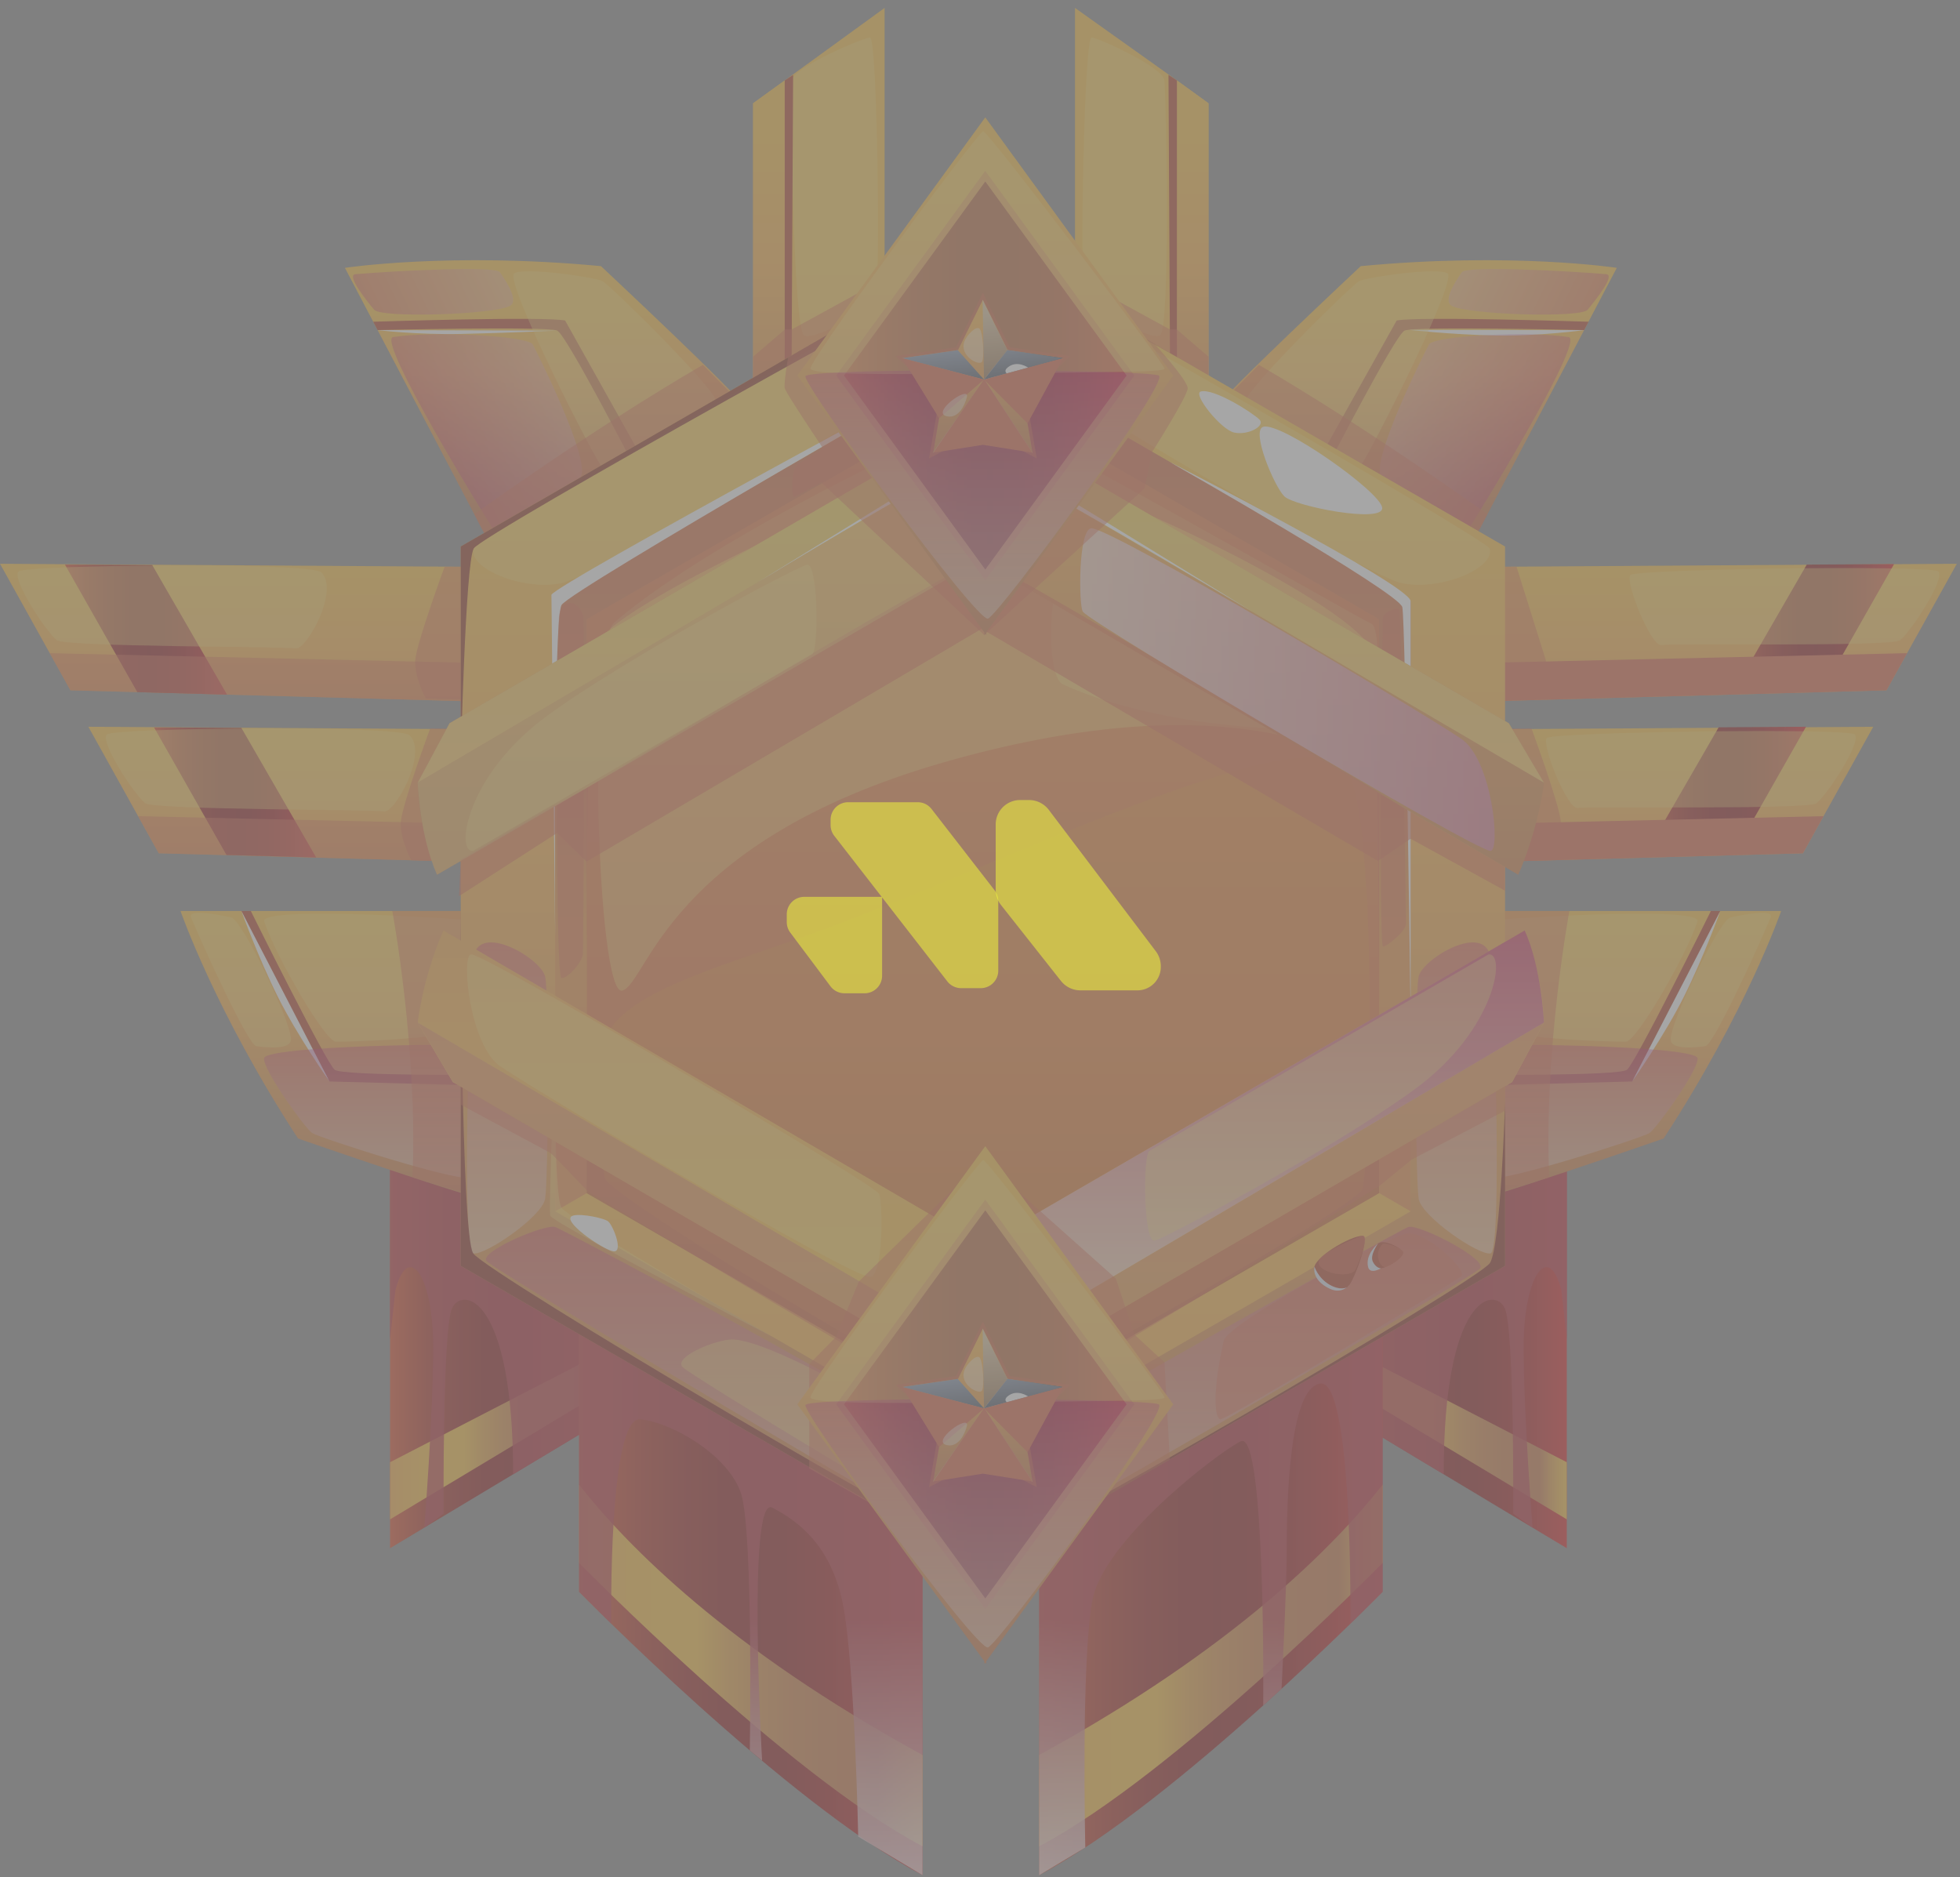 <svg xmlns="http://www.w3.org/2000/svg" width="142" height="136" fill="none" xmlns:v="https://vecta.io/nano"><rect width="100%" height="100%" fill="#808080" stroke="none"/><style><![CDATA[.B{opacity:.5}.C{fill:#de5634}.D{opacity:.4}.E{opacity:.37}.F{fill:#ffdf66}.G{fill:#fff}.H{fill:#b33114}.I{opacity:.8}.J{fill-opacity:.5}]]></style><g opacity=".3"><path fill="url(#A)" d="M28.258 78.66v33.501l15.555-9.342.78-23.311z"/><path fill="url(#B)" d="m28.258 105.931 15.668-8.096-.113 2.893-15.555 9.342z"/><path fill="url(#C)" d="M28.646 93.498c.912-3.606 2.737-1.098 2.737 4.034s-.645 13.14-.645 13.14l1.403-1.017s-.094-13.263.6-14.86 4.435-1.065 4.435 12.01l6.637-3.986.78-23.311-16.335-.848v18.378z" class="I"/><path fill="url(#D)" d="M113.512 78.66v33.501l-15.555-9.342-.781-23.311z"/><path fill="url(#E)" d="m113.512 105.931-15.668-8.096.113 2.893 15.555 9.342z"/><path fill="url(#F)" d="M113.124 93.498c-.912-3.606-2.737-1.098-2.737 4.034s.645 13.14.645 13.14l-1.403-1.017s.094-13.263-.601-14.86-4.434-1.065-4.434 12.01l-6.637-3.986-.781-23.311 16.336-.848v18.378z" class="I"/><path fill="url(#G)" d="M66.832 103.014v32.83c-9.92-5.245-24.875-20.524-24.875-20.524V92.625z"/><path fill="url(#H)" d="M66.832 127.139v6.614c-9.92-5.245-24.875-20.525-24.875-20.525v-5.665c3.45 4.399 10.768 11.868 24.875 19.576"/><path fill="url(#I)" d="M75.29 103.014v32.83c9.92-5.245 24.874-20.524 24.874-20.524V92.625z"/><path fill="url(#J)" d="M75.29 127.139v6.614c9.92-5.245 24.874-20.525 24.874-20.525v-5.665c-3.449 4.399-10.768 11.868-24.875 19.576"/><path fill="url(#K)" d="M44.286 117.63s-.233-15.067 2.122-14.811 6.398 2.65 7.284 5.386.631 18.602.631 18.602l.891.74s-1.104-19.273.73-18.328 4.277 2.709 5.127 7.012 1.105 16.821 1.105 16.821l4.656 2.792v-32.83l-24.875-10.39v22.695z" class="I"/><path fill="url(#L)" d="M97.834 117.63s.194-17.656-2.162-17.4-2.448 9.2-2.448 11.931c0 2.876-.379 10.184-.379 10.184l-1.327 1.205s.195-20.078-1.638-19.133-9.873 7.155-10.723 11.458-.528 17.967-.528 17.967l-3.34 2.003v-32.83l24.875-10.39v22.695z" class="I"/><path fill="url(#M)" d="m81.09 53.003 54.627-.353-5.1 9.167-46.72 1.29z"/><path fill="url(#N)" d="m130.844 52.65-6.329.04-5.417 9.38 6.499-.178z"/><use href="#AU" class="B C"/><path d="M112.065 53.464c-.411.447 1.486 5.222 2.263 5.075s16.557.14 17.263-.346 3.353-4.507 2.776-4.99-21.908-.168-22.302.26" class="D F"/><path d="M110.954 52.771s2.056 5.58 2.13 6.793-.768 2.759-.768 2.759l-28.42.785-2.806-10.104z" class="B C"/><path fill="url(#O)" d="M61.03 53.003 6.401 52.65l5.1 9.167 46.72 1.29z"/><path fill="url(#P)" d="m11.16 52.696 6.33.04 5.415 9.38-6.499-.18z"/><path d="m58.629 60.244-48.621-1.117 1.496 2.69 46.72 1.29z" class="B C"/><path d="M29.673 53.263c1.359 1.286-1.075 5.669-1.852 5.522s-16.585-.105-17.291-.592-3.354-4.507-2.776-4.99 21.134-.685 21.919.06" class="D F"/><path d="M31.166 52.771s-2.056 5.58-2.13 6.793.768 2.759.768 2.759l28.419.785 2.807-10.104z" class="B C"/><path fill="url(#Q)" d="m87.145 41.196 54.627-.354-5.1 9.167-46.72 1.29z"/><path fill="url(#R)" d="m137.225 40.864-6.329.04-5.416 9.38 6.499-.18z"/><use href="#AU" x="6.055" y="-11.808" class="B C"/><path d="M118.12 41.656c-.411.447 1.485 5.222 2.263 5.076s16.557.14 17.263-.346 3.354-4.507 2.776-4.99-21.908-.17-22.302.26" class="D F"/><path d="M109.871 41.053L112 47.846c.074 1.213-.767 2.759-.767 2.759l-21.282.696-2.806-10.104z" class="B C"/><path fill="url(#S)" d="M54.626 41.196 0 40.842l5.1 9.167 46.719 1.29z"/><path fill="url(#T)" d="m4.703 40.899 6.328.04 5.417 9.38-6.499-.178z"/><path d="M52.223 48.436 3.601 47.319l1.497 2.69 46.719 1.29z" class="B C"/><path d="M23.27 41.455c1.358 1.286-1.075 5.669-1.852 5.522s-16.585-.105-17.29-.592-3.355-4.507-2.777-4.99 21.133-.684 21.92.06" class="D F"/><path d="M32.213 41.053s-2.056 5.58-2.13 6.793.768 2.759.768 2.759l20.969.696 2.807-10.104z" class="B C"/><path fill="url(#U)" d="m36.539 51.223-2.687-8.442 2.663-3.356 18.047-10.882V7.482l2.29-1.655L64.089.573v35.93z"/><path fill="url(#V)" d="m33.852 42.78 23-13.171V5.827l-2.29 1.655v21.06L36.515 39.426z"/><path d="M57.374 5.827c-.12 1.349.106 18.085.89 18.477s4.842-1.905 5.18-2.826.137-18.831-.419-18.766-5.567 2.17-5.651 3.115" class="D F"/><path fill="url(#W)" d="M57.513 29.916c-2.05 1.688-22.499 12.864-22.778 13.59-.358.933 2.356 5.288 3.648 4.924s25.63-14.158 25.677-14.811.112-4.235-.476-4.47-5.287.123-6.07.767" class="E"/><path d="m33.852 43.507 23.48-13.634.129-24.448-.608.402v23.782L33.852 42.78z" class="H"/><path d="M54.804 28.784c-1.338.087-18.035 10.803-18.035 11.108s-2.942 2.121-2.228 2.076 21.818-11.971 21.846-12.36-.862-.871-1.583-.824M33.852 43.507s11.113-5.606 16.795-9.184l6.865-4.406z" class="D F"/><path d="m54.563 25.842 2.291-1.97h.493l6.742-3.687v16.318l-7.698 3.877-3.77-10.666 1.942-1.171z" class="B C"/><path fill="url(#X)" d="m105.579 51.223 2.686-8.442-2.663-3.356-18.046-10.882V7.482l-2.291-1.655L77.883.573v35.85z"/><path fill="url(#Y)" d="m108.266 42.78-23-13.171V5.827l2.29 1.655v21.06l18.047 10.883z"/><path d="M84.363 5.827c.119 1.349.456 18.085-.328 18.477s-5.136-2.133-5.473-3.054-.027-18.603.528-18.538 5.19 2.17 5.273 3.115" class="D F"/><path fill="url(#Z)" d="M84.603 29.916c2.05 1.688 22.499 12.864 22.778 13.59.358.933-2.356 5.288-3.648 4.924s-25.63-14.158-25.677-14.811-.112-4.235.476-4.47 5.287.123 6.071.767" class="E"/><path d="m108.265 43.507-23.48-13.634-.129-24.448.61.402v23.782l22.999 13.172z" class="H"/><path d="M87.31 28.784c1.338.087 18.035 10.803 18.035 11.108s2.942 2.121 2.228 2.076-21.818-11.971-21.846-12.36.862-.871 1.583-.824m20.956 14.723s-11.114-5.606-16.796-9.184l-6.864-4.406z" class="D F"/><path d="m87.554 25.842-2.29-1.97h-.494l-6.743-3.687v16.318l7.7 3.877 3.768-10.666-1.94-1.171z" class="B C"/><path fill="url(#a)" d="M35.215 86.862c-.093.321-13.623-4.382-13.623-4.382-6.005-9.21-8.514-16.484-8.514-16.484h23.11z"/><path d="M17.488 65.996s5.397 11.146 6.385 12.352l11.684.313v-.798s-10.695.093-11.304-.362-6.08-11.504-6.08-11.504h-.685" class="H"/><path d="M17.488 65.996l6.385 12.352s-2.337-3.315-3.763-6.176-2.622-6.176-2.622-6.176" class="G"/><path d="M19.14 66.753c.894 2.664 4.447 8.715 5.188 8.715s9.313-.152 10.101-1.387 1.468-7.206.786-7.328-16.474-1.19-16.075 0m-5.302-.293c1.103 2.614 4.162 9.256 4.732 9.331s2.48.321 2.508-.478c.046-1.269-3.535-8.682-4.333-8.853s-3.177-.64-2.907 0" class="D F"/><path fill="url(#b)" d="M19.131 76.665c-.103.824 2.972 5.074 3.485 5.416s10.89 3.691 11.573 3.214 1.042-9.242.471-9.497-15.415-.045-15.529.867" class="E"/><path d="M28.422 65.996s1.86 9.99 1.462 19.3l5.332 1.566.972-20.866z" class="B C"/><path fill="url(#c)" d="M106.906 86.862c.092.321 13.623-4.382 13.623-4.382 6.005-9.21 8.514-16.484 8.514-16.484h-23.109z"/><path d="M124.635 65.996s-5.397 11.146-6.385 12.352l-11.684.313v-.798s10.695.093 11.304-.362 6.081-11.504 6.081-11.504h.684" class="H"/><path d="M124.635 65.996l-6.385 12.352s2.337-3.315 3.763-6.176 2.622-6.176 2.622-6.176" class="G"/><path d="M122.98 66.753c-.894 2.664-4.447 8.715-5.188 8.715s-9.313-.152-10.101-1.387-1.467-7.206-.786-7.328 16.474-1.19 16.075 0m5.304-.293c-1.103 2.614-4.162 9.256-4.732 9.331s-2.48.321-2.509-.478c-.045-1.269 3.535-8.682 4.333-8.853s3.179-.64 2.908 0" class="D F"/><path fill="url(#d)" d="M122.988 76.665c.103.824-2.972 5.074-3.485 5.416s-10.889 3.691-11.573 3.214-1.041-9.242-.471-9.497 15.415-.045 15.529.867" class="E"/><path d="M113.7 65.996s-1.861 9.99-1.462 19.3l-5.332 1.566-.972-20.866z" class="B C"/><path fill="url(#e)" d="M88.371 29.305c-.24-.231 10.213-10.025 10.213-10.025 10.946-1.036 18.552.124 18.552.124l-10.742 20.461z"/><path d="M115.089 23.308s-12.377-.402-13.904-.088l-5.708 10.199.707.371s4.89-9.513 5.575-9.84 13.012-.037 13.012-.037z" class="H"/><path d="m114.768 23.914-12.702-.018s3.007.34 6.203.408 6.499-.39 6.499-.39" class="G"/><path fill="url(#f)" d="M113.647 24.42c-2.775-.447-9.783-.114-10.128.543s-4.194 8.316-3.467 9.588 5.698 4.649 6.123 4.102 8.711-14.033 7.472-14.233" class="E"/><path fill="url(#g)" d="M116.374 19.862c-2.827-.239-10.13-.618-10.461-.148s-1.437 2.047-.743 2.443c1.102.63 9.33.906 9.853.28s2.045-2.516 1.351-2.575" class="E"/><path d="M104.875 19.806c-.681-.474-5.874.273-6.415.568s-8.33 7.926-8.225 8.753 7.7 5.218 8.19 4.832 7.205-13.628 6.45-14.153" class="D F"/><path d="M107.765 37.254S99.258 31.111 91.2 26.431l-2.829 2.875 18.023 10.56z" class="B C"/><path fill="url(#h)" d="M53.753 29.305c.241-.231-10.213-10.025-10.213-10.025-10.946-1.036-18.552.124-18.552.124L35.73 39.865z"/><path d="M27.04 23.308s12.376-.402 13.903-.088l5.708 10.199-.707.371s-4.89-9.513-5.575-9.84-13.012-.037-13.012-.037z" class="H"/><path d="m27.356 23.914 13.011.037s-3.792.174-6.988.242-6.023-.279-6.023-.279" class="G"/><path fill="url(#i)" d="M28.478 24.42c2.774-.447 9.782-.114 10.127.543s4.195 8.316 3.468 9.588-5.699 4.649-6.123 4.102-8.71-14.033-7.473-14.233" class="E"/><path fill="url(#j)" d="M25.752 19.862c2.827-.239 10.13-.618 10.46-.148s1.438 2.047.744 2.443c-1.102.63-9.33.906-9.853.28s-2.044-2.516-1.351-2.575" class="E"/><path d="M37.25 19.806c.682-.474 5.874.273 6.416.568s8.33 7.926 8.226 8.753-7.7 5.218-8.19 4.832-7.206-13.628-6.451-14.153" class="D F"/><path d="M34.36 37.254s8.506-6.143 16.564-10.823l2.83 2.875-18.024 10.56z" class="B C"/><path fill="url(#k)" d="M71.21 17.75 33.379 39.592v52.112l37.83 21.842 37.832-21.842V39.592z"/><path fill="url(#l)" d="M40.223 87.754V43.542L71.212 25.65l30.99 17.892v44.212l-30.99 17.892z"/><path fill="url(#m)" d="M42.5 86.438v-41.58l28.709-16.575 28.709 16.575v41.58l-28.709 16.575z"/><g class="F"><path d="M34.323 39.73c-.468 1.4 3.553 3.123 6.385 2.509S70.165 26.001 70.81 24.603c.18-.39.209-5.853 0-5.853-.936 0-36.26 20.296-36.488 20.98m73.591 0c.467 1.4-3.553 3.123-6.385 2.509S72.323 25.854 71.426 24.603c-.463-.646-.615-5.853 0-5.853.937 0 36.259 20.296 36.487 20.98" class="D"/></g><path fill="url(#n)" d="M34.287 69.367c-.254 1.558-.874 21.285 0 21.437s4.978-2.66 5.206-3.953.304-14.823 0-16.115-4.783-3.964-5.206-1.369" class="E"/><path fill="url(#o)" d="M107.989 69.367c.254 1.558.873 21.285 0 21.437s-4.978-2.66-5.206-3.953-.304-14.823 0-16.115 4.782-3.964 5.206-1.369" class="E"/><path fill="url(#p)" d="M35.236 91.342c.458.675 34.527 20.819 35.042 20.819.257 0 .6-5.006.6-5.565 0-1.557-30.13-17.558-30.658-17.706-.779-.22-5.448 1.768-4.984 2.452" class="E"/><path fill="url(#q)" d="M107.243 91.868c-.458.675-35.167 20.752-35.68 20.752-.11 0-.118-6.23.113-6.461 1.101-1.101 29.836-17.121 30.363-17.27.779-.218 5.669 2.295 5.204 2.979" class="E"/><path fill="#ed8a1d" d="M43.817 85.331c-2.03-11.521-.9-12.247 13.392-17.114s38.467-17.414 40.589-11.966 1.394 28.627.912 29.896-25.438 15.609-27.5 15.643-27.165-15.165-27.393-16.459" class="E"/><path d="M99.3 45.146c-.504-.122-26.448-15.116-27.913-15.005-1.389.106-19.467 8.56-26.879 14.948-1.976 1.704-1.254 27.141.57 26.673s3.184-10.748 23.261-16.524c19.77-5.688 28.37-.767 30.515.114.606.248 1.594-9.928.446-10.206" class="D F"/><path d="M40.223 87.754V43.542l30.99-17.892 30.99 17.892v44.212l-2.281-1.317s.138-38.432-.688-39.638C96.286 42.498 73.36 32.04 69.598 33.205c-3.85 1.19-24.234 9.869-26.514 13.518-.768 1.229-.58 39.714-.58 39.714z" class="B C"/><path d="M77 49.578c7.722 3.52 19.353 3.581 20.417 2.91s1.772-5.626.1-6.462-14.923-7.892-18.42-7.132S75.635 48.955 77 49.578" class="D F"/><path fill="#700000" d="M33.379 55.468c0-.117.327-14.698.944-15.738s36.072-20.701 37.103-20.98 14.312 7.388 14.312 7.388L71.21 17.75 33.379 39.592z" class="I"/><path d="M84.75 33.468s16.619 9.455 16.847 10.519.602 29.637.602 29.637V43.541c-.158-1.218-17.449-10.073-17.449-10.073M40.222 67.77l-.272-24.676c.28-.775 31.261-17.444 31.261-17.444s-29.915 17.102-30.53 18.185-.459 23.936-.459 23.936" class="G"/><path fill="#700000" d="M33.379 91.704l37.83 21.842 37.832-21.842v-11.87s-.316 10.362-1.089 11.654-34.66 20.999-36.387 21.133-36.371-20.448-37.278-21.817-.907-25.655-.907-25.655z" class="I"/><path d="M40.223 76.437s-.108 10.197.458 11.053 15.266 9.343 15.266 9.343S40.02 88.6 39.87 88.068s.351-11.631.351-11.631M53.02 97.038c-1.118.003-4.247 1.256-3.57 1.996.546.597 19.3 11.969 21.426 12.75.694.255.628-4.178-.304-5.61-.399-.613-14.093-9.145-17.553-9.136" class="D F"/><g class="G"><path d="M86.995 28.362c-.612.165 1.434 2.741 2.408 2.971s2.305-.461 1.844-.935-3.305-2.292-4.252-2.036m4.535 2.554c-.927.248.785 4.317 1.517 5.041s7.239 1.992 7.09.82-7.303-6.21-8.606-5.86"/></g><path d="M88.658 97.14c-.815 3.559-.684 5.656-.228 5.679s16.999-9.934 17.451-10.372-2.652-3.296-3.929-3.1-12.99 6.463-13.294 7.793M42.23 44.557c-.4-1.199-1.624-1.19-1.735.145s-.302 26.11.184 26.148 1.512-1.178 1.55-1.748.19-23.975 0-24.545m57.965.152c-.065.472-.304 23.86 0 23.86s1.672-1.102 1.672-1.672-.342-22.682-.494-22.796-1.126.227-1.178.608M71.21 27.9c0 .46-13.331 8.067-13.644 8.067s-.2-2.052.228-2.337 13.32-8.039 13.417-7.782-.001 1.669-.001 2.052" class="B C"/><path d="M98.728 89.529c-.851-.032-3.727 1.639-3.51 2.457s1.98 1.7 2.447 1.227 1.62-3.663 1.063-3.684m1.094.574c-.293.27-.93 1.228-.323 1.696s2.394-.766 2.13-1.13-1.429-.914-1.807-.566" class="H"/><path d="M95.642 91.165c-.709.96 2.2 1.598 2.578.79s.986-2.511.51-2.426-2.7 1.112-3.088 1.636" class="B C"/><path fill="#dae1ef" d="M95.23 91.751s.237.818 1.1 1.324c.676.397 1.26.308 1.432.014 0 0-.529.69-1.41.279-1.38-.645-1.122-1.617-1.122-1.617"/><path d="M100.145 90.129c-.657.707-.147 1.728.223 1.67s1.468-.784 1.261-1.129-1.34-.696-1.484-.541" class="B C"/><path fill="#dae1ef" d="M99.825 90.103s-.604.83-.361 1.308.585.476.585.476-.781.454-.925-.078c-.25-.922.7-1.706.7-1.706"/><path d="M67.315 27.641c-2.038-.538-3.685.782-4.578 1.796s-.395 1.617.728 1.418 4.71-2.987 3.85-3.214" class="H"/><path d="M67.312 27.641c-1.378-.47-3.122.443-3.67.93s.529 1.863 1.271 1.57 3.027-2.285 2.399-2.5" class="B C"/><path d="M63.248 28.912s-2.303 1.508-2.044 2.256 3.019-.616 3.019-.616-1.431.467-1.756-.168.78-1.472.78-1.472" class="D F"/><path d="M41.542 88.058c-1.084.27 2.128 2.478 2.889 2.592s.01-1.822-.358-2.155c-.27-.244-1.923-.59-2.532-.437" class="G"/><path fill="url(#r)" d="M71.179 90.185 32.126 67.409c-1.51 3.44-1.864 6.67-1.864 6.67l2.548 4.308 38.369 22.284 38.369-22.284 2.311-4.307s.004-3.23-1.399-6.671z"/><path fill="url(#s)" d="m32.81 78.388-2.548-4.308 40.917 23.97 40.68-23.97-2.311 4.308-38.37 22.284z"/><path d="M30.262 74.08l2.548 4.307.58.358-.012 1.283 6.49 3.49c.146.082 2.702 2.782 2.702 2.782s27.64 16.713 28.639 16.713c1.289 0 28.71-17.082 28.71-17.082l2.349-1.92 6.772-3.545v-1.783l.508-.295 2.311-4.307-40.68 23.967z" class="B C"/><path fill="url(#t)" d="M71.18 90.185v7.865l40.68-23.97s-.163-3.943-1.399-6.671z" opacity=".69"/><path d="M34.138 69.138c-.747 0-.135 6.613 2.135 8.134 3.605 2.415 25.34 15.226 26.763 15.24.984.01.932-5.606.637-6.042-.561-.826-28.421-17.333-29.535-17.332M83.257 83.39c-.472.487-.408 6.669.399 6.484s13.092-6.744 18.885-10.997 6.611-9.862 5.307-9.738l-24.591 14.25" class="D F"/><path fill="url(#u)" d="m70.942 40.596 39.053 22.776c1.51-3.441 1.864-6.671 1.864-6.671l-2.548-4.307-38.37-22.284-38.368 22.284-2.311 4.307s-.005 3.23 1.398 6.67z"/><path fill="url(#v)" d="m109.311 52.393 2.548 4.307-40.917-23.97-40.68 23.97 2.31-4.307 38.37-22.284z"/><path d="M99.828 62.373l2.366-1.611 6.845 3.765v-1.712l-7.017-4.093a308 308 0 0 1-2.294-1.418S72.088 40.59 71.088 40.59c-1.288 0-28.735 16.58-28.735 16.58l-2.284 1.203-6.691 3.892-.12 2.655 7.104-4.574 2.138 2.07 28.619-16.86z" opacity=".6" class="C"/><path d="M70.942 40.596V32.73L30.262 56.7s.162 3.943 1.398 6.67z" class="D F"/><path fill="url(#w)" d="M107.984 61.643c.747 0 .135-6.613-2.135-8.134-3.605-2.415-25.34-15.226-26.763-15.24-.984-.01-.932 5.607-.637 6.042.56.826 28.42 17.332 29.535 17.332" opacity=".69"/><path d="M58.862 47.39c.472-.488.408-6.67-.399-6.484S45.371 47.65 39.578 51.903s-6.611 9.862-5.307 9.738L58.862 47.39" class="D F"/><path d="M90.84 44.387s-18.7-11.213-19.898-11.213-16.126 9.06-16.126 9.06L70.912 32.3c.332-.001 19.927 12.087 19.927 12.087" class="G"/><path d="M57.096 25.898s-.324 1.878-.243 2.225 2.704 4.253 2.704 4.253v2.633l11.752 11 11.623-10.635.51-2.579s2.607-4.107 2.607-4.672-2.4-3.213-2.4-3.213l-12.441-7.16z" class="B C"/><use href="#AV" fill="url(#x)"/><path d="M60.582 27.208v-.002L71.38 12.377l10.799 14.83L71.38 42.036z" class="B C"/><path fill="url(#y)" d="M61.148 27.207 71.383 13.15 81.62 27.207 71.383 41.262z"/><path d="M71.217 9.505C70.01 10.662 58.494 26.282 58.722 26.71s4.727.439 13.367.339 12.2-.085 12.277-.34S71.441 9.289 71.217 9.504" class="D F"/><path fill="url(#z)" d="M58.353 27.256c-.162.675 12.426 17.828 13.224 17.56s13.216-17.157 12.38-17.609-25.455-.569-25.604.05" class="E"/><path d="m71.21 31.161-3.903 2.051.746-4.345-3.159-3.078 4.364-.634 1.952-3.954 1.952 3.954 4.362.634-3.156 3.078.745 4.345z" class="B C"/><path fill="url(#AA)" d="m77.033 25.948-2.093-.304-.573-.083-1.36-.198-1.8-3.647-1.8 3.647-4.024.585 2.913 2.84-.688 4.007 3.6-1.892 3.6 1.892-.687-4.008z"/><path fill="url(#AB)" d="m65.363 25.948 5.93 1.55-3.018 1.29z" class="E"/><path fill="url(#AC)" d="m77.013 25.948-5.72 1.55 2.808 1.29z" class="E"/><path fill="url(#AD)" d="m71.19 30.904.104-3.405-3.704 5.296z" class="E"/><use href="#AW" fill="url(#AE)" class="E"/><path fill="url(#AF)" d="m71.188 21.716.103 5.782 1.696-2.135z" class="B"/><use href="#AX" fill="url(#AG)" class="B"/><use href="#AX" fill="url(#AH)" class="B"/><use href="#AY" fill="url(#AI)" class="B"/><path d="M72.99 26.632c-.3.253-.045.42-.045.42l1.541-.419s-.805-.586-1.497 0" class="G"/><g class="C"><use href="#AZ" class="B"/><use href="#Aa" class="B"/></g><path fill="#f7ffff" d="M69.869 24.732c-.383 1.062 1.076 1.803 1.272 1.477s.072-2.15-.175-2.396-.94.485-1.097.92m-1.194 5.439c.775.105 1.209-.778 1.372-1.385.264-.979-2.781 1.194-1.372 1.385" class="D"/><path d="m62.224 92.836-1.64 3.996-1.955 1.992v7.558l12.58 7.164 13.542-7.818-.385-7.03-2.184-2.02-1.342-4.054-9.623-8.586z" class="B C"/><use href="#AV" y="74.532" fill="url(#AJ)"/><path d="M60.582 101.74v-.002L71.38 86.909l10.799 14.83-10.799 14.83z" class="B C"/><path fill="url(#AK)" d="m61.148 101.739 10.235-14.055L81.62 101.74l-10.236 14.056z"/><path d="M71.217 84.038c-1.208 1.157-12.723 16.777-12.495 17.206s4.727.439 13.367.339 12.2-.084 12.277-.339-12.925-17.42-13.149-17.206" class="D F"/><path fill="url(#AL)" d="M58.353 101.789c-.162.675 12.426 17.828 13.224 17.559s13.216-17.156 12.38-17.608-25.455-.57-25.604.049" class="E"/><path d="m71.21 105.693-3.903 2.052.746-4.346-3.159-3.077 4.364-.635 1.952-3.953 1.952 3.953 4.362.635-3.156 3.077.745 4.346z" class="B C"/><path fill="url(#AM)" d="m77.033 100.481-2.093-.304-.573-.084-1.36-.197-1.8-3.647-1.8 3.647-4.024.585 2.913 2.839-.688 4.008 3.6-1.892 3.6 1.892-.687-4.008z"/><path fill="url(#AN)" d="m65.363 100.481 5.93 1.55-3.018 1.289z" class="E"/><path fill="url(#AO)" d="m77.013 100.481-5.72 1.55 2.808 1.289z" class="E"/><path fill="url(#AP)" d="m71.19 105.436.104-3.405-3.704 5.297z" class="E"/><use href="#AW" y="74.532" fill="url(#AQ)" class="E"/><path fill="url(#AR)" d="m71.188 96.249.103 5.782 1.696-2.135z" class="B"/><use href="#AX" y="74.533" fill="url(#AG)" class="B"/><use href="#AX" y="74.533" fill="url(#AS)" class="B"/><use href="#AY" y="74.533" fill="url(#AT)" class="B"/><path d="M72.99 101.165c-.3.253-.045.419-.045.419l1.541-.418s-.805-.586-1.497-.001" class="G"/><g class="C"><use href="#AZ" y="74.533" class="B"/><use href="#Aa" y="74.533" class="B"/></g><path fill="#f7ffff" d="M69.869 99.265c-.383 1.062 1.076 1.803 1.272 1.477s.072-2.15-.175-2.397-.94.485-1.097.92m-1.194 5.44c.775.105 1.209-.778 1.372-1.385.264-.979-2.781 1.194-1.372 1.385" class="D"/></g><g fill="#f9ff38" class="J"><path fill-rule="evenodd" d="M63.907 66.295v4.393a1.27 1.27 0 0 1-1.27 1.27h-1.455c-.4 0-.777-.189-1.017-.51l-2.912-3.889a1.27 1.27 0 0 1-.253-.761v-.556c0-.702.569-1.27 1.27-1.27h5.638z"/><path d="m60.443 60.552 8.19 10.545c.241.31.612.49 1.004.49h1.416a1.27 1.27 0 0 0 1.27-1.27v-5.043a1.27 1.27 0 0 0-.266-.778l-4.566-5.887a1.27 1.27 0 0 0-1.004-.492h-5.04a1.27 1.27 0 0 0-1.271 1.27v.386c0 .282.094.556.267.779"/><path d="M72.137 64.452v-4.724a1.77 1.77 0 0 1 1.77-1.77h.643a1.8 1.8 0 0 1 1.435.714l7.749 10.237a1.8 1.8 0 0 1 .365 1.086v.056a1.695 1.695 0 0 1-1.695 1.695h-4.129a1.8 1.8 0 0 1-1.412-.684l-4.339-5.495a1.8 1.8 0 0 1-.387-1.115"/></g><defs><linearGradient id="A" x1="28.258" x2="44.594" y1="95.41" y2="95.41" href="#Ab"><stop stop-color="#de3c14"/><stop offset=".074" stop-color="#c72e10"/><stop offset=".185" stop-color="#ab1c0c"/><stop offset=".297" stop-color="#971009"/><stop offset=".409" stop-color="#8b0807"/><stop offset=".52" stop-color="#870606"/><stop offset=".615" stop-color="#8c0707"/><stop offset=".727" stop-color="#9a0808"/><stop offset=".848" stop-color="#b20b0b"/><stop offset=".973" stop-color="#d30e0e"/><stop offset="1" stop-color="#db0f0f"/></linearGradient><linearGradient id="B" x1="28.258" x2="43.926" y1="103.953" y2="103.953" href="#Ab"><stop stop-color="#ffa933"/><stop offset=".052" stop-color="#ffb030"/><stop offset=".182" stop-color="#ffba2c"/><stop offset=".339" stop-color="#ffbd2b"/><stop offset=".345" stop-color="#febb2b"/><stop offset=".429" stop-color="#eb9e2e"/><stop offset=".518" stop-color="#dc8731"/><stop offset=".615" stop-color="#d27733"/><stop offset=".725" stop-color="#cc6e34"/><stop offset=".873" stop-color="#ca6b34"/><stop offset=".923" stop-color="#e39130"/><stop offset=".973" stop-color="#f7b12c"/><stop offset="1" stop-color="#ffbd2b"/></linearGradient><linearGradient id="C" x1="36.425" x2="36.425" y1="137.96" y2="117.318" href="#Ab"><stop stop-color="#fff"/><stop offset="1" stop-color="#b41e2d"/></linearGradient><linearGradient id="D" x1="97.176" x2="113.511" y1="95.41" y2="95.41" href="#Ab"><stop stop-color="#de3c14"/><stop offset=".074" stop-color="#c72e10"/><stop offset=".185" stop-color="#ab1c0c"/><stop offset=".297" stop-color="#971009"/><stop offset=".409" stop-color="#8b0807"/><stop offset=".52" stop-color="#870606"/><stop offset=".615" stop-color="#8c0707"/><stop offset=".727" stop-color="#9a0808"/><stop offset=".848" stop-color="#b20b0b"/><stop offset=".973" stop-color="#d30e0e"/><stop offset="1" stop-color="#db0f0f"/></linearGradient><linearGradient id="E" x1="97.844" x2="113.511" y1="103.953" y2="103.953" href="#Ab"><stop stop-color="#ffa933"/><stop offset=".052" stop-color="#ffb030"/><stop offset=".182" stop-color="#ffba2c"/><stop offset=".339" stop-color="#ffbd2b"/><stop offset=".345" stop-color="#febb2b"/><stop offset=".429" stop-color="#eb9e2e"/><stop offset=".518" stop-color="#dc8731"/><stop offset=".615" stop-color="#d27733"/><stop offset=".725" stop-color="#cc6e34"/><stop offset=".873" stop-color="#ca6b34"/><stop offset=".923" stop-color="#e39130"/><stop offset=".973" stop-color="#f7b12c"/><stop offset="1" stop-color="#ffbd2b"/></linearGradient><linearGradient id="F" x1="105.345" x2="105.345" y1="137.96" y2="117.318" href="#Ab"><stop stop-color="#fff"/><stop offset="1" stop-color="#b41e2d"/></linearGradient><linearGradient id="G" x1="41.956" x2="66.832" y1="114.233" y2="114.233" href="#Ab"><stop stop-color="#de3c14"/><stop offset=".074" stop-color="#c72e10"/><stop offset=".185" stop-color="#ab1c0c"/><stop offset=".297" stop-color="#971009"/><stop offset=".409" stop-color="#8b0807"/><stop offset=".52" stop-color="#870606"/><stop offset=".615" stop-color="#8c0707"/><stop offset=".727" stop-color="#9a0808"/><stop offset=".848" stop-color="#b20b0b"/><stop offset=".973" stop-color="#d30e0e"/><stop offset="1" stop-color="#db0f0f"/></linearGradient><linearGradient id="H" x1="41.956" x2="66.832" y1="120.658" y2="120.658" href="#Ab"><stop stop-color="#ffa933"/><stop offset=".052" stop-color="#ffb030"/><stop offset=".182" stop-color="#ffba2c"/><stop offset=".339" stop-color="#ffbd2b"/><stop offset=".345" stop-color="#febb2b"/><stop offset=".429" stop-color="#eb9e2e"/><stop offset=".518" stop-color="#dc8731"/><stop offset=".615" stop-color="#d27733"/><stop offset=".725" stop-color="#cc6e34"/><stop offset=".873" stop-color="#ca6b34"/><stop offset=".923" stop-color="#e39130"/><stop offset=".973" stop-color="#f7b12c"/><stop offset="1" stop-color="#ffbd2b"/></linearGradient><linearGradient id="I" x1="75.29" x2="100.165" y1="114.233" y2="114.233" href="#Ab"><stop stop-color="#de3c14"/><stop offset=".074" stop-color="#c72e10"/><stop offset=".185" stop-color="#ab1c0c"/><stop offset=".297" stop-color="#971009"/><stop offset=".409" stop-color="#8b0807"/><stop offset=".52" stop-color="#870606"/><stop offset=".615" stop-color="#8c0707"/><stop offset=".727" stop-color="#9a0808"/><stop offset=".848" stop-color="#b20b0b"/><stop offset=".973" stop-color="#d30e0e"/><stop offset="1" stop-color="#db0f0f"/></linearGradient><linearGradient id="J" x1="75.29" x2="100.165" y1="120.658" y2="120.658" href="#Ab"><stop stop-color="#ffa933"/><stop offset=".052" stop-color="#ffb030"/><stop offset=".182" stop-color="#ffba2c"/><stop offset=".339" stop-color="#ffbd2b"/><stop offset=".345" stop-color="#febb2b"/><stop offset=".429" stop-color="#eb9e2e"/><stop offset=".518" stop-color="#dc8731"/><stop offset=".615" stop-color="#d27733"/><stop offset=".725" stop-color="#cc6e34"/><stop offset=".873" stop-color="#ca6b34"/><stop offset=".923" stop-color="#e39130"/><stop offset=".973" stop-color="#f7b12c"/><stop offset="1" stop-color="#ffbd2b"/></linearGradient><linearGradient id="K" x1="54.394" x2="54.394" y1="137.96" y2="117.318" href="#Ab"><stop stop-color="#fff"/><stop offset="1" stop-color="#b41e2d"/></linearGradient><linearGradient id="L" x1="87.725" x2="87.725" y1="137.96" y2="117.318" href="#Ab"><stop stop-color="#fff"/><stop offset="1" stop-color="#b41e2d"/></linearGradient><linearGradient id="M" x1="108.404" x2="108.404" y1="71.605" y2="52.891" href="#Ab"><stop stop-color="#ca6b34"/><stop offset=".667" stop-color="#ffa933"/><stop offset="1" stop-color="#ffbd2b"/></linearGradient><linearGradient id="N" x1="119.098" x2="130.843" y1="57.361" y2="57.361" href="#Ab"><stop stop-color="#de3c14"/><stop offset=".074" stop-color="#c72e10"/><stop offset=".185" stop-color="#ab1c0c"/><stop offset=".297" stop-color="#971009"/><stop offset=".409" stop-color="#8b0807"/><stop offset=".52" stop-color="#870606"/><stop offset=".615" stop-color="#8c0707"/><stop offset=".727" stop-color="#9a0808"/><stop offset=".848" stop-color="#b20b0b"/><stop offset=".973" stop-color="#d30e0e"/><stop offset="1" stop-color="#db0f0f"/></linearGradient><linearGradient id="O" x1="33.715" x2="33.716" y1="71.605" y2="52.891" href="#Ab"><stop stop-color="#ca6b34"/><stop offset=".667" stop-color="#ffa933"/><stop offset="1" stop-color="#ffbd2b"/></linearGradient><linearGradient id="P" x1="11.16" x2="22.906" y1="57.406" y2="57.406" href="#Ab"><stop stop-color="#de3c14"/><stop offset=".074" stop-color="#c72e10"/><stop offset=".185" stop-color="#ab1c0c"/><stop offset=".297" stop-color="#971009"/><stop offset=".409" stop-color="#8b0807"/><stop offset=".52" stop-color="#870606"/><stop offset=".615" stop-color="#8c0707"/><stop offset=".727" stop-color="#9a0808"/><stop offset=".848" stop-color="#b20b0b"/><stop offset=".973" stop-color="#d30e0e"/><stop offset="1" stop-color="#db0f0f"/></linearGradient><linearGradient id="Q" x1="114.459" x2="114.458" y1="59.797" y2="41.083" href="#Ab"><stop stop-color="#ca6b34"/><stop offset=".667" stop-color="#ffa933"/><stop offset="1" stop-color="#ffbd2b"/></linearGradient><linearGradient id="R" x1="125.48" x2="137.225" y1="45.574" y2="45.574" href="#Ab"><stop stop-color="#de3c14"/><stop offset=".074" stop-color="#c72e10"/><stop offset=".185" stop-color="#ab1c0c"/><stop offset=".297" stop-color="#971009"/><stop offset=".409" stop-color="#8b0807"/><stop offset=".52" stop-color="#870606"/><stop offset=".615" stop-color="#8c0707"/><stop offset=".727" stop-color="#9a0808"/><stop offset=".848" stop-color="#b20b0b"/><stop offset=".973" stop-color="#d30e0e"/><stop offset="1" stop-color="#db0f0f"/></linearGradient><linearGradient id="S" x1="27.312" x2="27.313" y1="59.797" y2="41.083" href="#Ab"><stop stop-color="#ca6b34"/><stop offset=".667" stop-color="#ffa933"/><stop offset="1" stop-color="#ffbd2b"/></linearGradient><linearGradient id="T" x1="4.703" x2="16.448" y1="45.61" y2="45.61" href="#Ab"><stop stop-color="#de3c14"/><stop offset=".074" stop-color="#c72e10"/><stop offset=".185" stop-color="#ab1c0c"/><stop offset=".297" stop-color="#971009"/><stop offset=".409" stop-color="#8b0807"/><stop offset=".52" stop-color="#870606"/><stop offset=".615" stop-color="#8c0707"/><stop offset=".727" stop-color="#9a0808"/><stop offset=".848" stop-color="#b20b0b"/><stop offset=".973" stop-color="#d30e0e"/><stop offset="1" stop-color="#db0f0f"/></linearGradient><linearGradient id="U" x1="48.97" x2="48.97" y1="50.159" y2="17.488" href="#Ab"><stop stop-color="#ca6b34"/><stop offset=".667" stop-color="#ffa933"/><stop offset="1" stop-color="#ffbd2b"/></linearGradient><linearGradient id="V" x1="45.352" x2="45.352" y1="39.933" y2="9.146" href="#Ab"><stop stop-color="#ca6b34"/><stop offset=".667" stop-color="#ffa933"/><stop offset="1" stop-color="#ffbd2b"/></linearGradient><linearGradient id="W" x1="49.396" x2="49.396" y1="29.077" y2="48.452" href="#Ab"><stop stop-color="#c10065"/><stop offset="1" stop-color="#fff"/></linearGradient><linearGradient id="X" x1="93.074" x2="93.074" y1="50.159" y2="17.488" href="#Ab"><stop stop-color="#ca6b34"/><stop offset=".667" stop-color="#ffa933"/><stop offset="1" stop-color="#ffbd2b"/></linearGradient><linearGradient id="Y" x1="96.766" x2="96.766" y1="39.933" y2="9.146" href="#Ab"><stop stop-color="#ca6b34"/><stop offset=".667" stop-color="#ffa933"/><stop offset="1" stop-color="#ffbd2b"/></linearGradient><linearGradient id="Z" x1="92.721" x2="92.721" y1="29.077" y2="48.452" href="#Ab"><stop stop-color="#c10065"/><stop offset="1" stop-color="#fff"/></linearGradient><linearGradient id="a" x1="24.633" x2="24.633" y1="86.813" y2="66.152" href="#Ab"><stop stop-color="#ca6b34"/><stop offset=".667" stop-color="#ffa933"/><stop offset="1" stop-color="#ffbd2b"/></linearGradient><linearGradient id="b" x1="27.037" x2="27.037" y1="75.698" y2="85.342" href="#Ab"><stop stop-color="#c10065"/><stop offset="1" stop-color="#fff"/></linearGradient><linearGradient id="c" x1="117.488" x2="117.488" y1="86.813" y2="66.152" href="#Ab"><stop stop-color="#ca6b34"/><stop offset=".667" stop-color="#ffa933"/><stop offset="1" stop-color="#ffbd2b"/></linearGradient><linearGradient id="d" x1="115.083" x2="115.083" y1="75.698" y2="85.342" href="#Ab"><stop stop-color="#c10065"/><stop offset="1" stop-color="#fff"/></linearGradient><linearGradient id="e" x1="102.752" x2="102.752" y1="36.859" y2="22.282" href="#Ab"><stop stop-color="#ca6b34"/><stop offset=".667" stop-color="#ffa933"/><stop offset="1" stop-color="#ffbd2b"/></linearGradient><linearGradient id="f" x1="110.925" x2="96.035" y1="32.166" y2="24.878" href="#Ab"><stop stop-color="#c10065"/><stop offset="1" stop-color="#fff"/></linearGradient><linearGradient id="g" x1="115.307" x2="100.417" y1="23.22" y2="15.932" href="#Ab"><stop stop-color="#c10065"/><stop offset="1" stop-color="#fff"/></linearGradient><linearGradient id="h" x1="39.373" x2="39.373" y1="36.859" y2="22.282" href="#Ab"><stop stop-color="#ca6b34"/><stop offset=".667" stop-color="#ffa933"/><stop offset="1" stop-color="#ffbd2b"/></linearGradient><linearGradient id="i" x1="31.2" x2="46.09" y1="32.166" y2="24.878" href="#Ab"><stop stop-color="#c10065"/><stop offset="1" stop-color="#fff"/></linearGradient><linearGradient id="j" x1="26.819" x2="41.709" y1="23.22" y2="15.932" href="#Ab"><stop stop-color="#c10065"/><stop offset="1" stop-color="#fff"/></linearGradient><linearGradient id="k" x1="71.21" x2="71.21" y1="115.191" y2="33.046" href="#Ab"><stop stop-color="#ca6b34"/><stop offset=".667" stop-color="#ffa933"/><stop offset="1" stop-color="#ffbd2b"/></linearGradient><linearGradient id="l" x1="71.212" x2="71.212" y1="18.601" y2="101.171" href="#Ab"><stop stop-color="#ca6b34"/><stop offset=".174" stop-color="#cc6e34"/><stop offset=".292" stop-color="#d27733"/><stop offset=".393" stop-color="#db8631"/><stop offset=".485" stop-color="#e99b2f"/><stop offset=".569" stop-color="#fbb72c"/><stop offset=".585" stop-color="#ffbd2b"/><stop offset="1" stop-color="#ffa933"/></linearGradient><linearGradient id="m" x1="71.209" x2="71.209" y1="103.013" y2="28.283" href="#Ab"><stop stop-color="#b75014"/><stop offset=".375" stop-color="#e8692a"/><stop offset="1" stop-color="#f58e2f"/></linearGradient><linearGradient id="n" x1="36.765" x2="36.765" y1="68.274" y2="90.81" href="#Ab"><stop stop-color="#c10065"/><stop offset="1" stop-color="#fff"/></linearGradient><linearGradient id="o" x1="105.51" x2="105.51" y1="68.274" y2="90.81" href="#Ab"><stop stop-color="#c10065"/><stop offset="1" stop-color="#fff"/></linearGradient><linearGradient id="p" x1="53.04" x2="53.04" y1="88.873" y2="112.161" href="#Ab"><stop stop-color="#c10065"/><stop offset="1" stop-color="#fff"/></linearGradient><linearGradient id="q" x1="89.382" x2="89.382" y1="88.876" y2="112.621" href="#Ab"><stop stop-color="#c10065"/><stop offset="1" stop-color="#fff"/></linearGradient><linearGradient id="r" x1="71.06" x2="71.06" y1="33.835" y2="93.371" href="#Ab"><stop stop-color="#ca6b34"/><stop offset=".667" stop-color="#ffa933"/><stop offset="1" stop-color="#ffbd2b"/></linearGradient><linearGradient id="s" x1="71.06" x2="71.06" y1="100.672" y2="74.08" href="#Ab"><stop stop-color="#f1cb3c"/><stop offset="1" stop-color="#ffc14f"/></linearGradient><linearGradient id="t" x1="91.52" x2="91.52" y1="67.409" y2="98.05" href="#Ab"><stop stop-color="#c10065"/><stop offset="1" stop-color="#fff"/></linearGradient><linearGradient id="u" x1="71.06" x2="71.06" y1="70.16" y2="10.624" href="#Ab"><stop stop-color="#ca6b34"/><stop offset=".667" stop-color="#ffa933"/><stop offset="1" stop-color="#ffbd2b"/></linearGradient><linearGradient id="v" x1="71.06" x2="71.06" y1="30.109" y2="56.7" href="#Ab"><stop stop-color="#f1cb3c"/><stop offset="1" stop-color="#ffc14f"/></linearGradient><linearGradient id="w" x1="137.284" x2="70.594" y1="49.956" y2="49.956" href="#Ab"><stop stop-color="#c10065"/><stop offset="1" stop-color="#fff"/></linearGradient><linearGradient id="x" x1="71.382" x2="71.382" y1="45.197" y2="12.292" href="#Ab"><stop stop-color="#ca6b34"/><stop offset=".667" stop-color="#ffa933"/><stop offset="1" stop-color="#ffbd2b"/></linearGradient><linearGradient id="y" x1="61.148" x2="81.619" y1="27.207" y2="27.207" href="#Ab"><stop stop-color="#de3c14"/><stop offset=".074" stop-color="#c72e10"/><stop offset=".185" stop-color="#ab1c0c"/><stop offset=".297" stop-color="#971009"/><stop offset=".409" stop-color="#8b0807"/><stop offset=".52" stop-color="#870606"/><stop offset=".615" stop-color="#8c0707"/><stop offset=".727" stop-color="#9a0808"/><stop offset=".848" stop-color="#b20b0b"/><stop offset=".973" stop-color="#d30e0e"/><stop offset="1" stop-color="#db0f0f"/></linearGradient><linearGradient id="z" x1="71.175" x2="71.175" y1="26.829" y2="44.818" href="#Ab"><stop stop-color="#c10065"/><stop offset="1" stop-color="#fff"/></linearGradient><linearGradient id="AA" x1="71.208" x2="71.208" y1="33.004" y2="19.837" href="#Ab"><stop stop-color="#ca6b34"/><stop offset=".667" stop-color="#ffa933"/><stop offset="1" stop-color="#ffbd2b"/></linearGradient><linearGradient id="AB" x1="68.328" x2="68.328" y1="25.948" y2="28.787" href="#Ab"><stop stop-color="#c10065"/><stop offset="1" stop-color="#fff"/></linearGradient><linearGradient id="AC" x1="74.153" x2="74.153" y1="25.948" y2="28.787" href="#Ab"><stop stop-color="#c10065"/><stop offset="1" stop-color="#fff"/></linearGradient><linearGradient id="AD" x1="69.442" x2="69.442" y1="27.499" y2="32.796" href="#Ab"><stop stop-color="#c10065"/><stop offset="1" stop-color="#fff"/></linearGradient><linearGradient id="AE" x1="72.987" x2="72.987" y1="27.499" y2="32.796" href="#Ab"><stop stop-color="#c10065"/><stop offset="1" stop-color="#fff"/></linearGradient><linearGradient id="AF" x1="71.72" x2="72.526" y1="22.586" y2="29.974" href="#Ab"><stop stop-color="#bfd7ff"/><stop offset="1"/></linearGradient><linearGradient id="AG" x1="71.293" x2="77.013" y1="26.431" y2="26.431" href="#Ab"><stop stop-color="#bfd7ff"/><stop offset="1"/></linearGradient><linearGradient id="AH" x1="73.678" x2="74.484" y1="22.372" y2="29.761" href="#Ab"><stop stop-color="#bfd7ff"/><stop offset="1"/></linearGradient><linearGradient id="AI" x1="67.921" x2="68.727" y1="23" y2="30.389" href="#Ab"><stop stop-color="#bfd7ff"/><stop offset="1"/></linearGradient><linearGradient id="AJ" x1="71.382" x2="71.382" y1="45.198" y2="12.293" href="#Ab"><stop stop-color="#ca6b34"/><stop offset=".667" stop-color="#ffa933"/><stop offset="1" stop-color="#ffbd2b"/></linearGradient><linearGradient id="AK" x1="61.148" x2="81.619" y1="101.739" y2="101.739" href="#Ab"><stop stop-color="#de3c14"/><stop offset=".074" stop-color="#c72e10"/><stop offset=".185" stop-color="#ab1c0c"/><stop offset=".297" stop-color="#971009"/><stop offset=".409" stop-color="#8b0807"/><stop offset=".52" stop-color="#870606"/><stop offset=".615" stop-color="#8c0707"/><stop offset=".727" stop-color="#9a0808"/><stop offset=".848" stop-color="#b20b0b"/><stop offset=".973" stop-color="#d30e0e"/><stop offset="1" stop-color="#db0f0f"/></linearGradient><linearGradient id="AL" x1="71.175" x2="71.175" y1="101.362" y2="119.351" href="#Ab"><stop stop-color="#c10065"/><stop offset="1" stop-color="#fff"/></linearGradient><linearGradient id="AM" x1="71.208" x2="71.208" y1="107.537" y2="94.37" href="#Ab"><stop stop-color="#ca6b34"/><stop offset=".667" stop-color="#ffa933"/><stop offset="1" stop-color="#ffbd2b"/></linearGradient><linearGradient id="AN" x1="68.328" x2="68.328" y1="100.481" y2="103.32" href="#Ab"><stop stop-color="#c10065"/><stop offset="1" stop-color="#fff"/></linearGradient><linearGradient id="AO" x1="74.153" x2="74.153" y1="100.481" y2="103.32" href="#Ab"><stop stop-color="#c10065"/><stop offset="1" stop-color="#fff"/></linearGradient><linearGradient id="AP" x1="69.442" x2="69.442" y1="102.031" y2="107.329" href="#Ab"><stop stop-color="#c10065"/><stop offset="1" stop-color="#fff"/></linearGradient><linearGradient id="AQ" x1="72.987" x2="72.987" y1="27.499" y2="32.797" href="#Ab"><stop stop-color="#c10065"/><stop offset="1" stop-color="#fff"/></linearGradient><linearGradient id="AR" x1="71.72" x2="72.526" y1="97.118" y2="104.507" href="#Ab"><stop stop-color="#bfd7ff"/><stop offset="1"/></linearGradient><linearGradient id="AS" x1="73.678" x2="74.484" y1="22.372" y2="29.76" href="#Ab"><stop stop-color="#bfd7ff"/><stop offset="1"/></linearGradient><linearGradient id="AT" x1="67.921" x2="68.727" y1="23" y2="30.388" href="#Ab"><stop stop-color="#bfd7ff"/><stop offset="1"/></linearGradient><path id="AU" d="m83.492 60.244 48.622-1.117-1.497 2.69-46.72 1.29z"/><path id="AV" d="m85.002 27.207-.06-.082-13.49-18.526-.07-.096-.07.096-13.49 18.526-.06.082.06.082 13.49 18.526-.003.195.073-.1.073.1-.003-.195 13.49-18.526z"/><path id="AW" d="m74.787 32.796-3.496-5.297-.103 3.405z"/><path id="AX" d="m77.013 25.948-5.72 1.55 1.695-2.135z"/><path id="AY" d="m69.388 25.363 1.904 2.135-5.929-1.55z"/><path id="AZ" d="M67.61 32.795l3.6-1.645 3.6 1.645-3.6-1.893zm-2.247-6.847l5.93 1.55-3.257 2.801zm11.65 0l-5.72 1.55 3.152 3.174z"/><path id="Aa" d="m67.61 32.795 3.683-5.297 3.516 5.297-3.6-.568z"/><linearGradient id="Ab" gradientUnits="userSpaceOnUse"/></defs></svg>